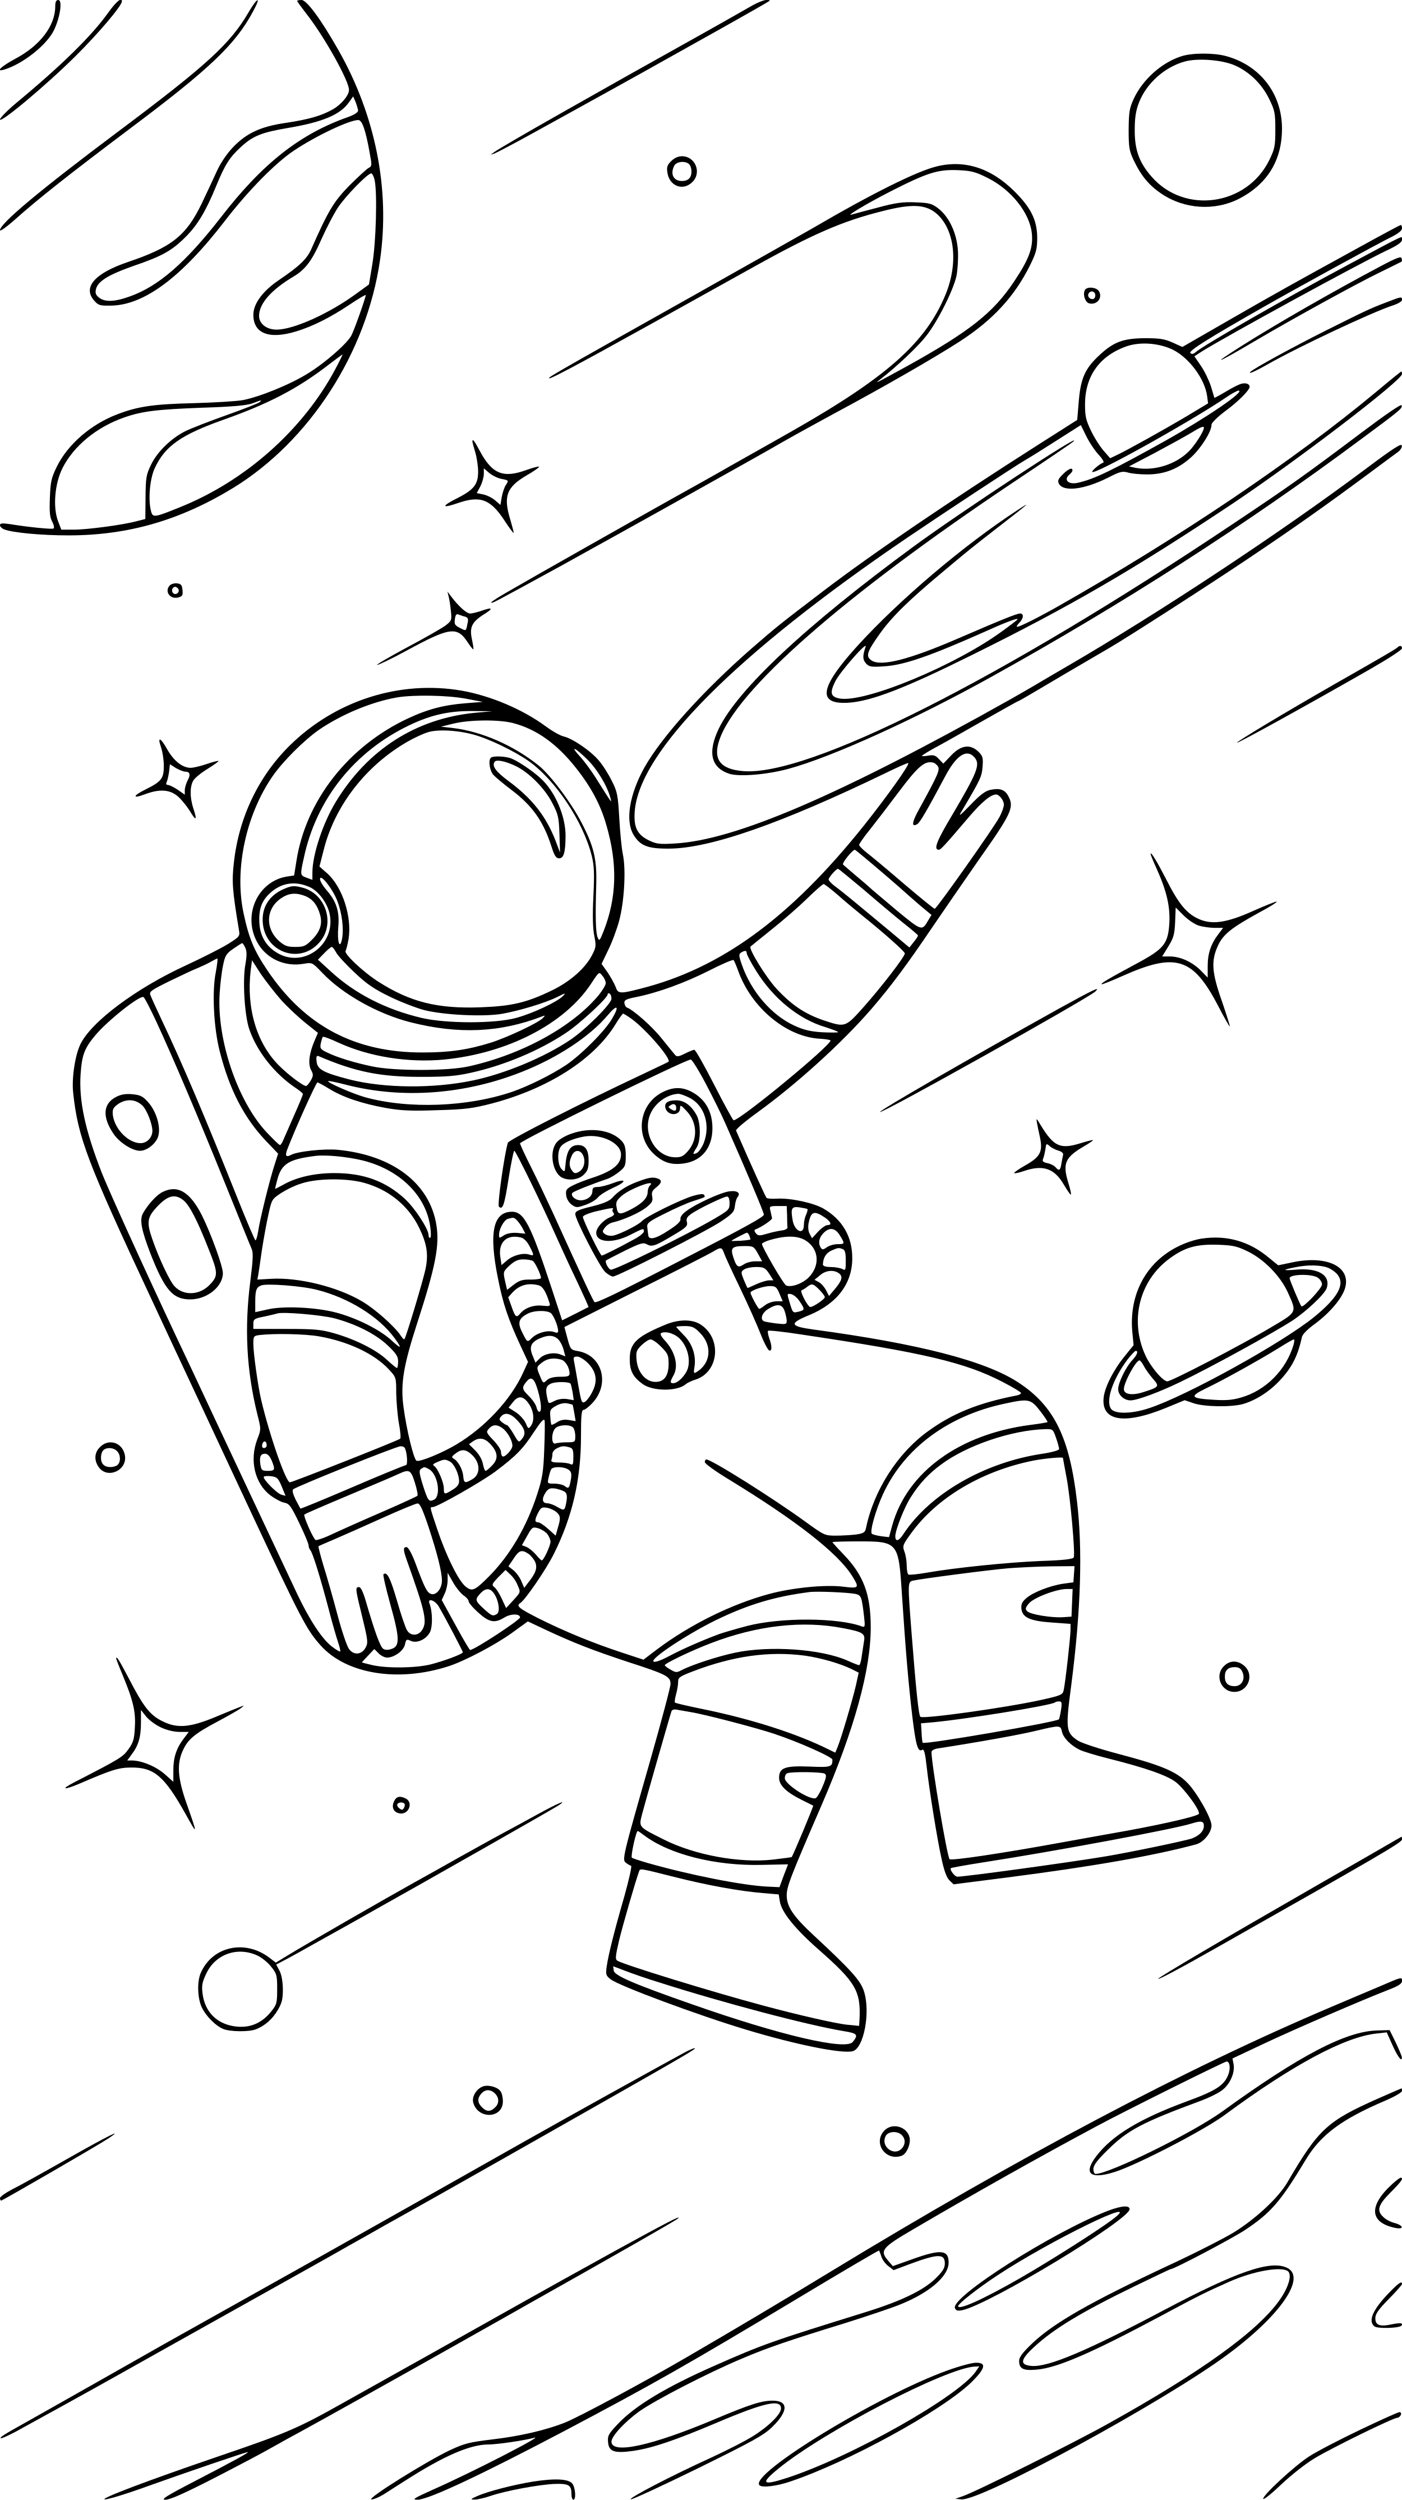 <?xml version="1.0" standalone="no"?>
<!DOCTYPE svg PUBLIC "-//W3C//DTD SVG 20010904//EN"
 "http://www.w3.org/TR/2001/REC-SVG-20010904/DTD/svg10.dtd">
<svg version="1.0" xmlns="http://www.w3.org/2000/svg"
 width="736pt" height="1312pt" viewBox="0 0 736 1312"
 preserveAspectRatio="xMidYMid meet">

<g transform="translate(0,1312) scale(0.1,-0.1)"
fill="#000000" stroke="none">
<path d="M290 13087 c0 -102 -79 -206 -209 -275 -76 -41 -108 -72 -58 -57 98
30 224 130 261 208 32 68 45 157 22 157 -11 0 -16 -9 -16 -33z"/>
<path d="M567 13052 c-86 -120 -240 -272 -480 -471 -48 -40 -87 -80 -87 -88 0
-23 244 181 396 332 123 122 244 265 244 288 0 24 -31 -2 -73 -61z"/>
<path d="M1304 13054 c-96 -165 -222 -279 -687 -627 -402 -301 -617 -480 -617
-515 0 -8 32 15 71 49 126 113 287 240 614 486 419 314 553 442 645 616 43 79
21 72 -26 -9z"/>
<path d="M1560 13115 c0 -3 22 -33 49 -68 93 -118 226 -356 223 -400 -1 -29
-41 -76 -85 -101 -60 -34 -127 -53 -247 -71 -132 -19 -207 -54 -279 -130 -31
-33 -64 -82 -82 -122 -17 -38 -53 -114 -80 -171 -82 -170 -159 -230 -387 -307
-174 -59 -238 -132 -179 -201 23 -27 31 -29 89 -28 174 2 370 148 598 444 123
160 268 307 365 371 116 77 289 159 336 159 20 0 39 -54 60 -174 12 -64 12
-69 -7 -78 -10 -6 -56 -48 -101 -93 -81 -83 -109 -129 -200 -335 -23 -50 -61
-87 -169 -160 -85 -58 -134 -124 -134 -182 0 -99 83 -131 226 -87 88 27 179
73 282 142 45 30 82 52 82 48 0 -13 -60 -183 -75 -211 -22 -43 -138 -144 -227
-199 -94 -59 -255 -124 -343 -141 -33 -6 -149 -13 -257 -16 -209 -5 -291 -16
-401 -58 -138 -52 -260 -157 -318 -274 -29 -59 -34 -79 -37 -163 -3 -74 -1
-103 12 -127 9 -17 12 -33 7 -36 -8 -5 -130 7 -228 23 -43 6 -53 5 -53 -6 0
-7 10 -17 23 -22 45 -17 194 -31 336 -31 314 0 586 79 865 249 401 246 701
710 771 1196 54 370 -24 761 -219 1103 -92 162 -166 262 -193 262 -13 0 -23
-2 -23 -5z m320 -575 c0 -10 -20 -22 -52 -34 -253 -89 -449 -243 -668 -526
-185 -238 -328 -363 -479 -416 -80 -29 -131 -30 -161 -6 -18 14 -21 25 -16 45
10 41 65 75 199 122 149 51 199 79 272 152 62 62 106 135 160 267 46 112 70
150 129 204 64 59 109 77 251 101 178 30 271 69 316 133 l23 32 13 -30 c6 -16
12 -36 13 -44z m87 -367 c14 -69 7 -322 -12 -437 l-18 -109 -66 -48 c-143
-105 -330 -189 -419 -189 -53 0 -92 31 -92 72 0 64 63 136 180 206 63 37 99
85 148 198 27 60 67 137 89 169 42 61 153 175 172 175 5 0 14 -17 18 -37z
m-207 -991 c-169 -317 -471 -586 -815 -724 -135 -55 -143 -56 -152 -21 -16 58
-7 168 19 225 54 117 138 176 364 256 234 83 384 161 543 283 42 32 77 58 79
59 2 0 -15 -35 -38 -78z m-397 -173 c-5 -5 -84 -36 -174 -68 -90 -32 -188 -70
-218 -85 -74 -38 -146 -108 -178 -175 -25 -51 -28 -67 -29 -171 l-1 -114 -47
-12 c-76 -20 -260 -44 -329 -44 l-65 0 -17 44 c-28 73 -18 195 22 277 59 118
180 218 328 269 93 32 168 41 404 50 159 5 238 12 266 23 51 19 51 19 38 6z"/>
<path d="M3935 13083 c-33 -19 -139 -79 -235 -133 -542 -302 -1070 -601 -1105
-628 l-20 -14 20 6 c11 4 99 50 195 103 224 123 603 333 700 388 41 23 182
102 313 175 130 73 237 134 237 136 0 15 -54 -2 -105 -33z"/>
<path d="M6203 12825 c-103 -32 -204 -122 -251 -223 -23 -50 -26 -70 -27 -162
0 -93 3 -111 26 -160 40 -84 81 -133 148 -178 120 -80 277 -90 404 -26 150 77
227 202 227 369 0 184 -116 333 -295 381 -63 17 -177 17 -232 -1z m269 -44
c79 -31 150 -97 190 -179 30 -61 33 -74 33 -162 0 -87 -3 -101 -32 -161 -118
-239 -444 -285 -617 -87 -66 75 -90 142 -89 248 0 63 6 100 22 141 39 101 133
186 240 216 64 18 184 10 253 -16z"/>
<path d="M3523 12274 c-21 -21 -24 -32 -19 -62 11 -70 83 -96 131 -47 50 49
15 135 -55 135 -20 0 -40 -9 -57 -26z m95 -16 c7 -7 12 -24 12 -38 0 -33 -17
-50 -50 -50 -45 0 -63 37 -40 81 12 22 59 26 78 7z"/>
<path d="M4915 12246 c-104 -26 -334 -140 -644 -321 -70 -40 -346 -196 -616
-348 -618 -347 -758 -426 -770 -438 -26 -26 125 54 530 279 143 79 388 216
545 303 308 171 462 238 669 290 163 42 235 37 294 -18 90 -86 107 -256 42
-416 -104 -256 -310 -438 -820 -727 -110 -62 -249 -141 -310 -175 -60 -35
-202 -114 -315 -177 -239 -134 -690 -389 -837 -474 -57 -32 -103 -61 -103 -65
0 -9 -5 -11 365 191 33 18 161 89 285 158 290 161 284 158 425 237 66 37 165
92 220 123 55 31 161 90 235 133 74 42 196 109 270 149 265 142 525 292 657
377 175 113 289 237 370 400 33 67 38 86 38 147 -1 91 -33 156 -119 241 -124
124 -263 168 -411 131z m268 -59 c126 -62 224 -186 234 -294 7 -74 -15 -133
-93 -250 -109 -164 -233 -262 -559 -443 -175 -96 -180 -99 -140 -68 80 62 191
166 235 222 60 74 144 241 161 317 6 30 10 89 8 130 -5 91 -44 178 -102 224
-35 27 -47 30 -120 33 -66 3 -105 -2 -197 -27 -63 -16 -124 -33 -135 -36 -47
-17 68 53 201 121 191 97 246 115 351 111 70 -3 92 -8 156 -40z"/>
<path d="M7155 11833 c-382 -210 -435 -239 -689 -385 l-259 -149 -51 23 c-42
19 -68 23 -146 23 -112 -1 -162 -19 -234 -85 -82 -75 -104 -126 -114 -260 l-7
-84 -195 -124 c-482 -307 -875 -574 -1134 -771 -235 -179 -246 -188 -381 -305
-255 -223 -473 -465 -563 -626 -77 -139 -100 -276 -57 -350 36 -60 75 -75 190
-74 215 2 587 132 1135 397 63 31 116 54 118 52 8 -8 -108 -171 -232 -327
-388 -486 -752 -751 -1173 -857 -109 -28 -119 -27 -131 9 -6 16 -25 50 -42 76
l-32 45 35 73 c20 40 45 108 57 152 27 99 37 268 20 349 -7 33 -15 119 -19
191 -7 120 -10 138 -39 195 -17 35 -48 84 -69 108 -43 51 -139 116 -185 126
-17 4 -58 27 -92 52 -122 90 -290 161 -442 188 -324 56 -662 -51 -902 -287
-164 -161 -268 -378 -294 -614 -12 -100 -8 -149 27 -359 5 -28 1 -33 -57 -69
-35 -22 -134 -72 -220 -112 -264 -121 -499 -297 -556 -415 -28 -58 -46 -178
-38 -253 25 -237 73 -362 414 -1091 43 -93 159 -341 257 -550 98 -209 210
-450 250 -535 279 -596 304 -643 379 -727 135 -150 407 -194 672 -108 83 27
245 112 332 175 l83 60 87 -41 c151 -71 252 -110 436 -171 207 -67 226 -77
226 -117 0 -15 -47 -192 -104 -392 -149 -521 -151 -530 -130 -546 9 -7 21 -14
27 -16 5 -1 -11 -73 -36 -162 -55 -191 -83 -304 -92 -366 -6 -42 -4 -48 20
-67 42 -34 457 -188 709 -264 265 -80 504 -128 562 -114 59 15 95 207 59 316
-18 55 -66 109 -261 290 -110 102 -144 153 -144 212 0 46 18 93 184 476 171
395 258 710 257 932 0 173 -38 273 -143 382 -32 33 -58 62 -58 64 0 2 60 4
133 4 213 0 214 -2 232 -281 20 -302 34 -466 55 -643 18 -148 29 -184 51 -170
10 6 16 -18 24 -91 12 -111 55 -379 77 -477 14 -67 28 -104 43 -118 l21 -20
274 35 c459 59 777 115 1000 175 39 11 80 62 80 99 0 38 -78 175 -127 224 -59
60 -139 93 -364 152 -101 27 -189 56 -210 69 -64 43 -66 60 -35 294 50 388 60
707 30 960 -39 338 -120 503 -308 626 -172 113 -520 203 -1076 278 -125 17
-129 32 -21 76 145 60 225 165 225 297 1 113 -51 203 -150 261 -51 30 -170 56
-241 53 -29 -2 -56 0 -59 4 -5 5 -75 158 -160 353 -3 6 48 49 113 96 207 150
443 364 598 543 101 117 188 234 317 425 58 85 171 249 251 364 162 229 180
267 154 320 -18 40 -44 51 -95 41 -28 -5 -54 -24 -106 -78 -60 -62 -67 -66
-46 -32 97 164 104 178 108 230 4 47 1 57 -21 79 -43 42 -91 36 -143 -18 l-42
-44 -23 24 c-18 20 -29 23 -56 18 -18 -3 -33 -4 -33 -1 0 3 39 27 88 53 48 26
160 90 250 141 90 51 165 93 167 93 3 0 48 26 102 58 84 50 155 92 383 225 97
57 503 318 715 460 248 166 416 285 640 451 72 53 141 105 154 114 13 9 22 25
20 34 -3 12 -48 -17 -184 -119 -453 -339 -1090 -760 -1590 -1050 -38 -22 -108
-63 -155 -91 -47 -27 -103 -60 -125 -72 -898 -504 -1446 -740 -1762 -757 -79
-5 -97 -3 -136 16 -62 30 -81 69 -75 152 24 316 530 825 1431 1437 183 124
542 361 617 406 25 14 101 62 170 106 l124 79 28 -57 c15 -31 44 -75 64 -97
20 -21 32 -41 26 -43 -19 -6 -63 -44 -58 -49 14 -15 511 262 698 388 31 22 63
39 70 39 38 -2 -167 -141 -382 -262 -285 -159 -377 -203 -462 -222 -50 -11
-77 16 -43 44 8 7 15 16 15 21 0 18 -22 8 -51 -21 -24 -24 -28 -33 -20 -49 24
-44 133 -31 260 33 60 31 73 34 102 26 19 -6 64 -10 101 -10 91 0 164 29 232
91 52 48 106 134 106 170 0 10 31 40 69 69 69 50 131 112 131 130 0 15 -20 22
-43 16 -12 -3 -49 -21 -81 -41 -32 -19 -60 -34 -61 -33 0 2 -9 29 -18 60 -10
31 -33 79 -52 107 l-35 51 37 24 c120 76 828 463 976 533 55 26 77 42 77 55 0
22 29 35 -280 -130 -335 -179 -757 -421 -803 -460 -12 -11 -21 -12 -28 -5 -11
11 91 75 386 243 163 93 608 337 671 367 35 18 54 33 54 45 0 10 -3 18 -7 17
-5 -1 -93 -48 -198 -106z m-999 -548 c86 -42 169 -154 181 -244 l5 -38 -108
-65 c-126 -75 -312 -178 -368 -205 l-38 -18 -35 40 c-19 22 -49 69 -66 105
-27 56 -31 76 -31 140 1 146 76 252 217 302 71 25 170 18 243 -17z m164 -410
c0 -19 -47 -92 -79 -124 -69 -69 -181 -104 -277 -87 l-37 8 130 68 c71 38 157
85 189 104 57 35 74 42 74 31z m-3875 -1422 l90 -17 -90 -7 c-115 -9 -199 -31
-304 -80 -312 -146 -536 -431 -585 -749 l-12 -75 -40 -6 c-150 -26 -230 -199
-156 -340 46 -89 145 -136 249 -117 42 7 43 6 94 -47 107 -113 292 -217 466
-261 251 -63 467 -54 688 31 18 7 18 6 5 -8 -24 -26 -189 -103 -275 -130 -119
-37 -216 -51 -355 -51 -355 -1 -619 138 -817 432 -70 104 -97 169 -125 302
-48 228 13 513 153 716 53 77 164 188 244 244 119 81 277 147 412 170 87 14
263 11 358 -7z m50 -74 c-310 -30 -566 -193 -733 -469 -68 -113 -122 -277
-122 -370 l0 -38 -30 11 c-35 13 -35 14 -15 104 65 308 266 560 557 698 112
53 205 74 328 73 l105 -1 -90 -8z m198 -54 c123 -32 230 -108 331 -236 79
-100 129 -193 159 -299 60 -205 55 -382 -15 -559 -20 -50 -22 -52 -31 -30 -10
26 -12 107 -7 274 4 135 -12 202 -77 327 -54 105 -164 251 -225 300 -132 106
-300 179 -450 197 l-63 7 65 16 c85 21 240 22 313 3z m-209 -60 c82 -22 215
-86 292 -140 141 -101 284 -315 330 -495 13 -53 15 -91 9 -216 -5 -102 -3
-169 5 -207 10 -50 9 -60 -11 -98 -35 -70 -115 -140 -209 -186 -136 -66 -213
-84 -380 -90 -224 -8 -367 28 -533 134 -80 51 -182 147 -173 162 4 6 11 35 16
63 18 117 -32 271 -111 343 l-42 37 21 82 c58 237 224 450 446 576 32 18 77
39 100 46 49 17 154 12 240 -11z m599 -131 c53 -52 106 -141 122 -204 7 -27
11 -33 -79 110 -23 36 -58 84 -80 108 -56 61 -30 52 37 -14z m2035 8 c28 -36
12 -77 -119 -299 -83 -139 -100 -183 -70 -183 9 0 29 21 155 169 70 82 117
121 145 121 17 0 41 -31 41 -53 0 -12 -10 -41 -23 -65 -30 -57 -330 -481 -340
-482 -4 0 -79 61 -166 135 -86 74 -174 147 -194 162 -20 16 -36 33 -37 38 0 6
25 42 56 80 31 39 100 129 154 201 97 129 133 161 176 152 9 -1 22 -11 28 -21
11 -18 0 -44 -99 -224 -38 -68 -42 -98 -9 -78 14 9 51 72 150 258 58 107 112
139 152 89z m-489 -599 c75 -64 138 -120 141 -123 3 -3 31 -27 62 -54 l58 -48
-18 -30 c-32 -55 -33 -55 -164 53 -67 57 -125 105 -128 108 -3 3 -36 33 -75
65 -38 33 -74 63 -79 68 -8 7 49 78 62 78 2 0 66 -53 141 -117z m-92 -95 c72
-62 165 -140 206 -173 42 -33 76 -62 76 -65 1 -3 -9 -18 -22 -34 l-23 -29 -92
77 c-51 42 -132 110 -182 151 -49 41 -103 84 -120 96 -16 13 -30 27 -30 33 0
11 40 56 49 56 4 0 65 -51 138 -112z m-2766 -57 c25 -66 34 -144 25 -197 -12
-63 -27 -18 -20 62 7 81 -10 134 -65 196 -17 20 -31 44 -31 54 1 32 67 -52 91
-115z m-143 72 c44 -21 89 -81 102 -137 36 -162 -137 -292 -277 -206 -55 33
-86 85 -91 150 -5 73 9 118 52 159 60 58 135 70 214 34z m2771 -41 c36 -32 91
-78 121 -102 121 -97 230 -194 230 -204 0 -17 -121 -174 -215 -280 -98 -110
-97 -109 -212 -71 -97 33 -167 80 -245 164 -57 61 -150 213 -138 223 3 3 52
42 110 89 58 46 141 118 185 161 44 43 84 78 89 78 4 0 38 -26 75 -58z m-3111
-277 c8 -18 8 -40 1 -82 -17 -86 -5 -275 20 -346 41 -118 134 -234 243 -307
21 -14 38 -28 38 -32 0 -5 -19 -52 -43 -105 -24 -54 -49 -113 -57 -130 -7 -18
-16 -33 -20 -33 -5 0 -37 32 -73 70 -151 164 -259 484 -244 725 3 49 11 116
18 148 10 51 17 62 53 87 23 16 44 29 47 30 3 0 11 -11 17 -25z m476 -23 c8
-16 52 -64 97 -106 64 -61 103 -87 183 -126 55 -27 137 -59 181 -71 100 -26
311 -37 411 -20 91 16 226 57 289 88 44 22 48 23 30 5 -31 -31 -156 -90 -243
-114 -111 -31 -367 -31 -497 -1 -188 44 -351 127 -478 244 l-68 62 32 33 c18
19 36 34 41 34 4 0 14 -13 22 -28z m2156 -5 c0 -7 22 -49 49 -92 90 -145 223
-254 364 -296 37 -12 67 -23 67 -26 0 -3 -37 -3 -82 -1 -64 4 -98 12 -148 35
-120 55 -227 179 -276 321 -16 46 -16 54 -4 62 21 13 30 12 30 -3z m-2787 -99
c-21 -103 -11 -294 21 -418 51 -200 128 -348 242 -468 l64 -67 -20 -63 c-25
-77 -76 -284 -85 -346 -4 -25 -10 -46 -14 -46 -3 0 -45 98 -93 218 -173 433
-288 704 -403 947 -26 55 -51 110 -55 121 -8 20 2 26 103 76 62 30 128 61 147
68 19 8 49 22 65 31 17 10 33 18 36 18 3 1 -1 -32 -8 -71z m2742 7 c70 -196
256 -349 432 -357 29 -2 53 -6 53 -9 0 -28 -475 -419 -509 -419 -3 0 -49 83
-101 185 -52 102 -99 185 -105 185 -6 0 -28 -9 -50 -20 -31 -16 -42 -17 -50
-8 -6 7 -38 46 -71 87 -49 62 -148 150 -183 163 -5 1 -11 12 -13 22 -2 17 7
22 62 33 114 23 254 74 381 138 68 35 127 60 130 56 3 -3 14 -28 24 -56z
m-2396 -157 c34 -37 91 -90 126 -118 l64 -51 -18 -42 c-28 -66 -35 -121 -18
-153 13 -24 12 -31 -2 -56 -9 -15 -20 -28 -24 -28 -16 0 -97 61 -145 110 -116
118 -169 300 -146 497 l7 53 47 -73 c27 -39 76 -102 109 -139z m1701 92 c0
-10 -17 -38 -37 -63 -137 -165 -399 -310 -678 -373 -111 -26 -395 -26 -512 -1
-95 20 -183 47 -236 73 -35 17 -38 21 -33 48 4 16 8 32 11 34 3 3 40 -11 83
-31 162 -74 367 -106 555 -88 332 33 631 187 770 398 42 64 42 64 59 42 10
-11 18 -29 18 -39z m30 -82 c0 -26 -135 -161 -215 -215 -136 -92 -345 -179
-513 -214 -206 -43 -464 -41 -646 5 -139 36 -170 53 -174 95 -3 25 0 32 10 28
194 -83 322 -109 538 -109 134 0 184 4 264 22 172 38 356 115 496 208 73 48
220 184 220 203 0 6 5 7 10 4 6 -3 10 -15 10 -27z m-2388 -123 c88 -190 223
-508 363 -855 68 -168 128 -317 135 -332 10 -22 9 -52 -5 -165 -33 -253 -21
-476 36 -706 20 -79 20 -79 -1 -133 -41 -110 -12 -230 69 -292 24 -18 57 -36
74 -39 26 -5 35 -18 78 -107 27 -56 49 -108 49 -117 0 -8 4 -19 9 -25 12 -12
52 -141 96 -308 19 -74 42 -153 50 -176 8 -24 13 -45 11 -48 -3 -2 -23 10 -45
27 -52 41 -116 139 -179 271 -121 257 -420 892 -551 1173 -21 45 -60 127 -86
182 -180 383 -354 767 -391 860 -87 224 -120 375 -111 516 7 102 20 137 78
206 64 76 230 208 252 200 5 -1 36 -61 69 -132z m2391 18 c-36 -63 -162 -189
-240 -242 -78 -52 -197 -111 -283 -141 -235 -80 -544 -92 -773 -29 -67 19
-202 78 -194 85 2 2 47 -7 100 -21 294 -74 621 -49 921 71 186 74 353 185 445
294 52 62 65 52 24 -17z m103 -1 c77 -56 211 -212 193 -225 -2 -2 -60 -29
-129 -62 -324 -152 -710 -348 -714 -363 -18 -59 -56 -326 -47 -335 20 -20 29
7 51 148 13 80 26 145 30 145 7 0 137 -264 221 -452 28 -62 71 -156 96 -208
25 -52 51 -110 59 -127 l14 -33 -69 -35 -70 -35 -55 168 c-110 334 -145 402
-208 402 -100 0 -123 -110 -73 -354 26 -130 53 -210 117 -348 l40 -86 -26 -57
c-64 -141 -200 -287 -351 -377 -74 -44 -190 -92 -208 -85 -15 6 -53 163 -69
284 -16 121 0 215 72 438 97 299 118 408 101 515 -35 219 -229 367 -517 395
-70 7 -213 -8 -247 -27 -27 -14 -32 -3 -17 34 44 113 143 332 156 347 1 1 29
-13 61 -33 73 -45 171 -78 297 -101 78 -14 132 -17 269 -12 151 4 187 9 292
36 293 78 532 230 645 413 19 32 38 57 41 58 3 0 24 -13 45 -28z m387 -336
c36 -68 85 -166 107 -217 116 -263 200 -462 200 -474 0 -12 -88 -61 -430 -237
-346 -179 -452 -230 -459 -222 -8 8 -55 109 -221 474 -29 63 -79 168 -111 232
-33 65 -59 122 -59 127 0 14 864 438 896 440 6 1 41 -55 77 -123z m-1798 -407
c191 -48 328 -180 353 -343 5 -31 5 -59 1 -62 -5 -3 -9 3 -9 13 0 32 -73 144
-126 192 -101 92 -215 134 -369 134 -101 0 -196 -21 -264 -59 -24 -13 -45 -24
-46 -24 -2 0 4 24 12 53 22 79 61 103 198 120 54 7 169 -4 250 -24z m6 -117
c130 -36 232 -119 289 -235 41 -85 50 -138 34 -217 -12 -58 -102 -358 -111
-369 -2 -3 -11 6 -20 20 -32 48 -135 139 -201 178 -129 77 -335 128 -481 119
l-70 -4 5 26 c2 14 11 72 19 130 9 58 24 141 34 185 17 78 18 81 65 112 27 18
76 42 110 52 83 27 237 28 327 3z m2221 -172 c0 -27 1 -56 2 -62 1 -7 -12 -14
-29 -16 -16 -2 -51 -9 -77 -17 -41 -12 -48 -12 -60 2 -8 10 -9 18 -3 20 29 10
90 51 88 59 -1 5 -5 22 -8 37 -7 26 -6 27 39 27 l46 0 2 -50z m107 34 c2 -2
-1 -15 -7 -29 -7 -14 -12 -39 -12 -55 0 -55 -49 -33 -59 26 -11 63 -5 73 37
67 20 -3 39 -7 41 -9z m94 -46 c30 -22 35 -38 11 -38 -9 0 -31 -15 -49 -34
l-32 -35 -13 24 c-7 14 -9 35 -5 56 13 62 29 67 88 27z m-1618 -14 c8 -9 22
-28 29 -42 l14 -27 -44 4 c-29 2 -53 -3 -69 -13 -24 -16 -25 -16 -25 4 0 31
27 78 47 83 30 8 31 8 48 -9z m1694 -78 c27 -44 27 -46 -12 -46 -18 0 -43 -7
-56 -16 -19 -14 -25 -14 -32 -3 -15 24 -10 52 13 76 31 33 62 30 87 -11z
m-475 -2 c3 -9 6 -17 6 -19 0 -2 -23 -5 -50 -7 -28 -1 -50 -2 -50 -1 0 4 74
42 81 43 4 0 10 -7 13 -16z m-1196 -10 c13 -4 31 -23 42 -45 25 -48 25 -52 -1
-44 -32 11 -85 -3 -117 -30 l-29 -25 -7 46 c-10 77 37 118 112 98z m1490 -14
c72 -44 79 -132 17 -195 -34 -33 -90 -53 -118 -42 -13 5 -127 201 -127 218 0
4 15 12 33 18 87 27 152 27 195 1z m-249 -70 l22 -40 -36 0 c-20 0 -47 -7 -60
-16 -30 -20 -38 -15 -55 36 -17 51 -8 60 61 60 43 0 47 -2 68 -40z m-178 3 c5
-16 43 -98 84 -183 41 -85 89 -193 107 -239 18 -47 39 -86 46 -89 15 -5 16 22
0 65 -6 18 -9 35 -6 38 3 4 84 -5 180 -20 638 -95 855 -146 1051 -248 53 -27
97 -54 97 -58 0 -5 -10 -11 -22 -13 -201 -39 -338 -94 -469 -190 -159 -116
-282 -309 -323 -507 -5 -22 -12 -27 -52 -33 -26 -3 -74 -6 -106 -6 -58 0 -62
2 -161 74 -171 124 -492 326 -519 326 -4 0 -8 -6 -8 -14 0 -8 57 -49 128 -92
352 -215 567 -383 644 -503 41 -66 39 -69 -44 -59 -94 12 -268 -5 -390 -38
-197 -53 -416 -161 -589 -291 l-71 -54 -112 37 c-150 49 -301 111 -435 178
-107 54 -123 67 -100 82 25 15 135 175 176 257 98 196 143 391 143 619 0 107
3 138 13 138 7 0 27 15 44 33 98 101 56 255 -75 276 -35 6 -38 9 -53 66 l-16
60 373 188 c206 103 388 196 406 207 43 26 47 25 59 -7z m623 21 c12 -5 16
-20 16 -60 0 -51 -1 -54 -19 -44 -11 5 -38 10 -60 10 -26 0 -41 5 -41 13 1 35
16 60 44 73 36 16 39 16 60 8z m-1627 -62 c12 -7 43 -73 43 -90 0 -4 -24 -8
-53 -8 -43 1 -60 -4 -89 -26 l-36 -28 -11 48 c-10 46 -10 48 24 80 27 24 44
32 72 32 21 0 43 -4 50 -8z m1241 -67 l22 -35 -22 0 c-13 0 -43 -9 -67 -20
-24 -11 -44 -20 -46 -20 -2 0 -10 19 -20 42 -16 40 -16 43 1 55 10 7 38 13 63
13 41 0 48 -4 69 -35z m366 2 c23 -17 16 -39 -24 -86 l-28 -33 -16 31 c-9 17
-26 36 -38 42 l-22 12 28 23 c30 27 73 31 100 11z m-2739 -87 c166 -42 325
-141 407 -254 41 -56 35 -59 -19 -9 -59 54 -182 116 -289 144 -106 28 -279 36
-361 16 l-63 -14 0 56 c0 59 6 74 30 84 28 12 214 -2 295 -23z m1163 24 c21
-6 38 -33 56 -91 6 -19 3 -20 -37 -16 -45 5 -91 -11 -116 -41 -20 -24 -26 -20
-45 35 l-18 50 23 26 c37 39 82 51 137 37z m1473 -23 c16 -16 29 -34 29 -39 0
-11 -61 -52 -76 -52 -13 0 -57 84 -46 88 5 1 18 9 28 17 26 20 32 19 65 -14z
m-209 -21 l17 -40 -33 0 c-18 0 -45 -9 -59 -20 -14 -11 -28 -20 -31 -20 -6 0
-46 74 -46 85 0 12 66 34 100 35 31 0 37 -4 52 -40z m105 -39 c29 -43 29 -47
-3 -55 -32 -8 -32 -9 -49 49 -14 46 -14 46 7 43 12 -2 33 -18 45 -37z m-78
-52 c6 -18 11 -41 11 -52 0 -18 -5 -19 -56 -13 -31 4 -61 9 -65 12 -20 12 -7
45 24 64 48 29 73 26 86 -11z m-1227 -11 c15 -13 38 -69 38 -94 0 -10 -6 -11
-22 -5 -31 11 -85 -3 -114 -30 -27 -26 -25 -27 -53 29 -25 49 -18 72 27 96 33
19 103 20 124 4z m-1137 -27 c115 -31 216 -82 280 -142 45 -43 55 -58 55 -85
0 -19 -3 -34 -6 -34 -4 0 -28 20 -54 44 -55 51 -163 106 -275 138 -70 20 -103
23 -252 23 l-173 0 0 27 c0 24 5 28 58 38 31 7 62 14 67 16 27 10 228 -7 300
-25z m-80 -95 c154 -27 291 -92 366 -173 39 -42 39 -43 39 -125 1 -46 7 -117
14 -158 8 -41 11 -78 7 -81 -8 -9 -566 -229 -579 -229 -21 0 -106 243 -151
433 -16 68 -41 243 -41 294 0 40 2 42 33 46 77 9 238 6 312 -7z m1253 -13 c11
-10 25 -35 30 -55 l10 -37 -26 10 c-36 14 -88 3 -111 -23 l-20 -20 -15 37
c-19 45 -9 70 37 90 43 19 71 18 95 -2z m157 -126 c45 -45 54 -93 26 -149 -11
-24 -29 -48 -39 -55 -18 -10 -20 -5 -36 85 -9 54 -19 109 -22 125 -5 23 -3 27
16 27 12 0 37 -15 55 -33z m-139 17 c22 -6 44 -42 44 -73 0 -14 -9 -17 -50
-17 -33 0 -56 -6 -69 -18 -19 -18 -20 -17 -35 19 -21 49 -21 50 10 74 27 21
60 26 100 15z m-122 -163 c18 -63 21 -111 7 -111 -5 0 -12 11 -15 25 -3 13
-22 41 -42 60 -35 35 -36 43 -7 77 23 26 39 12 57 -51z m171 37 c2 -2 7 -23
11 -45 l6 -42 -35 6 c-22 3 -47 0 -66 -10 -30 -15 -31 -15 -36 6 -13 55 -10
71 15 84 22 12 94 12 105 1z m-218 -107 c26 -38 30 -88 10 -115 -13 -17 -14
-16 -27 14 -7 17 -30 43 -51 57 l-39 25 23 29 c28 36 55 33 84 -10z m2683 -36
c24 -31 41 -57 39 -59 -2 -2 -44 -9 -92 -15 -372 -49 -645 -248 -723 -527
l-17 -62 -41 5 c-22 3 -45 9 -49 13 -12 11 20 125 59 209 111 240 341 411 639
474 125 27 136 25 185 -38z m-2454 32 c1 -1 5 -21 9 -44 l7 -42 -36 6 c-25 4
-44 0 -62 -12 -14 -9 -27 -15 -29 -13 -2 2 -5 20 -6 42 -3 35 -1 40 31 58 22
12 44 16 60 12 14 -3 26 -6 26 -7z m-291 -81 c41 -44 48 -70 26 -97 -17 -22
-18 -22 -45 25 -15 25 -30 46 -34 46 -4 0 -16 7 -26 15 -16 12 -17 17 -6 30
20 24 50 18 85 -19z m142 -156 c-4 -114 -10 -149 -36 -230 -56 -174 -145 -325
-256 -436 -74 -74 -87 -79 -122 -50 -37 31 -101 161 -147 298 -41 122 -40 118
-24 118 23 0 257 133 329 187 108 81 145 119 202 207 38 57 53 73 56 60 2 -10
1 -80 -2 -154z m-219 114 c25 -18 52 -64 52 -92 0 -21 -43 -66 -53 -55 -4 3
-7 14 -7 24 0 10 -18 37 -40 60 -38 40 -39 43 -23 61 20 22 42 23 71 2z m370
4 c7 -7 12 -27 12 -45 0 -32 -1 -33 -44 -33 -24 0 -51 -3 -60 -6 -24 -9 -22
64 2 82 21 17 74 18 90 2z m2536 -55 c9 -26 16 -52 16 -58 0 -7 -35 -17 -87
-25 -304 -45 -591 -210 -730 -421 -25 -39 -43 -43 -43 -11 1 33 48 153 82 205
45 71 93 122 158 170 135 101 371 181 547 186 40 1 41 0 57 -46z m-2972 -30
c42 -44 46 -79 12 -114 -15 -16 -31 -29 -35 -29 -4 0 -10 17 -14 37 -4 22 -20
50 -40 70 l-33 33 21 15 c32 22 60 18 89 -12z m-1172 -9 c0 -8 -6 -14 -14 -14
-9 0 -12 7 -9 20 6 22 23 18 23 -6z m724 -12 c13 -21 18 -92 7 -92 -6 0 -133
-52 -282 -116 -149 -64 -271 -114 -272 -112 -1 2 -12 23 -25 47 -14 29 -19 48
-13 54 14 14 541 226 563 226 9 1 19 -3 22 -7z m864 2 c19 -5 22 -13 22 -51 0
-39 -2 -44 -17 -37 -10 5 -37 8 -61 8 -32 0 -41 4 -37 14 3 8 5 22 5 31 0 10
10 23 23 29 26 13 35 14 65 6z m-507 -43 c41 -42 41 -99 0 -124 -40 -24 -46
-22 -49 15 -3 35 -26 78 -50 92 -13 7 -11 12 9 27 34 26 56 23 90 -10z m-1055
-26 c20 -49 18 -55 -20 -55 -30 0 -34 3 -39 33 -6 42 1 57 25 57 12 0 24 -12
34 -35z m4154 13 c0 -2 9 -48 19 -103 20 -103 46 -397 38 -419 -4 -9 -51 -15
-174 -19 -170 -7 -449 -35 -602 -62 -46 -8 -88 -12 -92 -9 -5 3 -9 24 -9 46 0
23 -5 56 -12 74 -11 30 -9 36 34 95 134 187 372 329 643 383 62 12 155 20 155
14z m-3218 -19 c22 -12 48 -66 48 -103 0 -17 -10 -31 -34 -45 -43 -27 -46 -26
-46 7 0 32 -32 106 -51 118 -10 6 -5 11 16 20 37 16 42 16 67 3z m-110 -40
c46 -25 65 -139 27 -160 -28 -14 -32 -8 -60 79 -19 62 -20 75 -8 83 18 11 16
11 41 -2z m733 -3 c14 -10 17 -21 12 -51 -8 -46 -12 -51 -32 -35 -8 7 -33 13
-54 13 -38 0 -38 0 -31 32 4 18 10 38 14 44 10 15 68 14 91 -3z m-807 -68 c11
-35 17 -66 13 -69 -3 -3 -76 -37 -161 -74 -168 -73 -225 -99 -310 -138 -30
-13 -59 -22 -63 -20 -14 9 -66 128 -59 134 4 4 111 50 237 103 127 53 244 103
260 111 54 25 62 20 83 -47z m-699 -20 l20 -49 -22 6 c-24 7 -99 83 -92 94 2
4 19 5 38 3 31 -4 37 -9 56 -54z m1487 -29 c10 -8 12 -22 8 -48 -9 -51 -11
-52 -47 -31 -18 11 -42 20 -54 20 -28 0 -30 25 -7 59 14 19 23 22 51 18 19 -4
41 -11 49 -18z m-717 -181 c46 -139 71 -238 71 -284 0 -42 -30 -79 -57 -70
-21 7 -33 29 -83 164 -19 50 -37 82 -46 82 -18 0 -18 -14 2 -70 98 -274 109
-325 78 -368 -20 -29 -59 -29 -77 1 -8 12 -32 82 -53 156 -35 120 -53 155 -71
138 -3 -4 13 -74 36 -157 49 -175 51 -220 8 -234 -19 -7 -34 -7 -45 0 -16 10
-46 93 -92 252 -14 47 -26 72 -35 72 -21 0 -20 -7 17 -158 30 -123 31 -135 17
-160 -20 -37 -61 -41 -86 -8 -11 13 -39 96 -62 183 -23 87 -56 202 -73 256
-16 54 -28 100 -26 101 1 2 41 19 88 39 47 20 159 70 250 111 91 41 173 75
182 75 12 1 26 -29 57 -121z m673 75 c21 -19 22 -32 6 -84 l-11 -39 -39 35
c-21 19 -45 35 -53 35 -19 0 -19 13 1 52 14 26 19 29 47 24 17 -3 39 -14 49
-23z m-49 -114 c9 -12 17 -30 17 -41 0 -20 -36 -98 -46 -98 -3 0 -17 14 -31
31 -15 17 -37 35 -50 40 l-23 9 27 48 c26 47 29 49 58 41 16 -5 38 -18 48 -30z
m-99 -104 c13 -9 29 -29 36 -44 12 -31 3 -58 -39 -110 l-19 -25 -15 35 c-8 20
-27 45 -41 57 l-27 21 27 40 c29 45 43 49 78 26z m2864 -107 l-3 -43 -52 -7
c-69 -10 -157 -44 -194 -75 -23 -20 -29 -32 -27 -56 5 -47 45 -65 161 -73 l97
-7 0 -31 c0 -35 -27 -277 -36 -317 -5 -24 -13 -28 -122 -52 -183 -40 -612
-100 -630 -88 -9 6 -23 137 -47 446 -20 258 -20 262 8 269 38 9 396 56 502 65
55 4 155 9 223 10 l123 1 -3 -42z m-2922 -55 c18 -42 19 -37 -22 -83 l-37 -40
-22 47 c-12 27 -29 54 -39 62 -16 13 -14 17 20 53 l38 38 24 -23 c14 -12 31
-36 38 -54z m-282 -57 c14 -9 26 -23 26 -30 0 -8 23 -35 51 -60 58 -52 86 -57
138 -25 33 20 81 20 81 0 0 -14 -240 -171 -262 -171 -3 0 -38 59 -77 131 l-72
131 15 33 c9 18 16 50 16 72 l0 38 29 -51 c16 -28 41 -58 55 -68z m161 8 c24
-37 31 -94 14 -105 -21 -13 -26 -12 -69 27 -46 42 -48 49 -18 81 28 30 52 29
73 -3z m3033 -46 l-3 -73 -44 -3 c-59 -4 -171 14 -188 31 -12 12 -11 18 9 42
26 30 142 74 196 75 l33 0 -3 -72z m-1136 46 c29 -7 32 -15 44 -118 6 -52 5
-58 -10 -53 -123 47 -427 49 -604 3 -57 -15 -122 -34 -145 -42 -92 -34 -196
-80 -262 -115 -45 -24 -76 -35 -84 -30 -21 13 174 142 324 216 173 84 310 125
495 149 41 5 203 -2 242 -10z m-2188 -67 c33 -56 126 -234 126 -239 0 -9 -99
-46 -170 -64 -78 -19 -225 -21 -303 -4 -31 7 -57 14 -57 15 0 1 15 17 33 36
l32 34 22 -22 c12 -13 33 -23 45 -23 38 0 88 37 94 69 6 27 8 29 30 19 32 -15
81 7 101 45 15 30 14 108 -2 150 -13 32 29 19 49 -16z m2124 -113 c101 -19
115 -28 108 -67 -3 -18 -8 -53 -12 -79 -3 -27 -10 -48 -14 -48 -4 0 -32 11
-63 25 -137 60 -405 79 -587 41 -87 -18 -226 -63 -280 -91 -28 -15 -33 -14
-60 2 -17 9 -30 20 -30 23 0 10 143 78 243 116 242 93 482 120 695 78z m-201
-144 c83 -12 184 -41 245 -71 l36 -18 -15 -68 c-18 -78 -78 -280 -96 -323
l-12 -29 -37 18 c-167 83 -405 159 -660 211 -78 16 -143 31 -145 34 -2 2 0 21
6 43 6 21 11 50 11 65 0 24 8 29 78 56 212 81 400 107 589 82z m1343 -285 c-4
-25 -9 -47 -11 -49 -16 -15 -705 -134 -715 -123 -2 2 -5 26 -6 53 l-3 49 35 3
c161 12 652 91 669 107 2 3 12 5 21 5 14 0 16 -7 10 -45z m-1945 -11 c68 -10
350 -84 439 -114 132 -44 306 -122 306 -136 0 -38 -8 -41 -120 -36 -129 5
-160 -6 -160 -59 0 -39 37 -75 117 -115 32 -16 60 -30 62 -31 3 -2 -105 -260
-113 -270 -1 -1 -44 -7 -96 -13 -176 -20 -412 23 -575 105 -137 69 -132 63
-113 138 15 58 143 506 153 535 3 9 15 12 32 8 16 -3 46 -8 68 -12z m1950
-103 c7 -32 45 -71 91 -94 17 -9 86 -30 154 -47 195 -49 306 -88 352 -123 47
-36 134 -156 121 -168 -15 -15 -236 -64 -463 -103 -47 -8 -159 -29 -250 -45
-323 -59 -586 -98 -595 -89 -13 12 -95 501 -95 562 0 9 15 17 38 20 207 32
425 71 507 91 131 31 132 31 140 -4z m-1246 -220 c11 -7 10 -19 -10 -66 -13
-32 -30 -60 -37 -63 -31 -11 -162 73 -162 105 0 12 6 24 13 26 21 9 181 7 196
-2z m1991 -274 c0 -27 -23 -51 -62 -66 -33 -12 -330 -74 -458 -95 -199 -33
-735 -106 -774 -106 -14 0 -42 37 -34 45 2 2 78 16 168 30 375 58 1004 175
1095 204 51 16 65 13 65 -12z m-2937 -51 c134 -100 375 -160 616 -154 l138 3
-23 -60 -22 -60 -64 3 c-128 6 -407 61 -628 124 -41 12 -79 24 -83 28 -7 6 22
140 31 140 2 0 18 -11 35 -24z m152 -216 c177 -45 348 -76 471 -86 l82 -7 6
-37 c9 -56 79 -143 203 -252 198 -174 223 -219 215 -372 l-2 -29 -62 6 c-61 6
-261 52 -443 101 -276 74 -729 214 -764 235 -12 8 -10 24 8 102 18 77 87 315
106 367 6 16 1 17 180 -28z m-77 -554 c338 -108 781 -225 974 -257 69 -11 75
-19 45 -56 -35 -46 -380 34 -846 198 -306 107 -405 150 -409 176 l-3 23 66
-25 c36 -14 114 -41 173 -59z"/>
<path d="M2577 9143 c-15 -14 -6 -70 14 -91 11 -12 53 -47 94 -78 109 -82 167
-164 209 -294 16 -51 25 -65 41 -65 24 0 33 29 34 113 2 106 -55 239 -132 308
-39 36 -112 86 -150 102 -30 13 -99 16 -110 5z m131 -44 c70 -34 154 -119 192
-195 31 -59 34 -76 37 -163 l3 -96 -23 61 c-50 129 -122 222 -248 315 -66 49
-87 78 -73 100 8 14 56 5 112 -22z"/>
<path d="M1490 8454 c-74 -32 -114 -92 -111 -168 6 -168 205 -235 306 -102 73
95 23 243 -93 276 -48 13 -60 12 -102 -6z m115 -38 c37 -16 61 -46 75 -96 14
-48 1 -89 -42 -132 -34 -34 -43 -38 -88 -38 -41 0 -55 5 -84 30 -78 69 -70
178 17 230 38 24 75 25 122 6z"/>
<path d="M610 7363 c-69 -35 -74 -104 -16 -191 31 -48 100 -92 141 -92 36 0
82 36 95 74 16 49 -9 134 -54 183 -27 30 -41 36 -82 40 -34 3 -59 -1 -84 -14z
m137 -45 c23 -21 53 -97 53 -133 0 -35 -28 -65 -62 -65 -62 0 -133 70 -145
143 -4 28 -1 39 16 54 44 37 99 38 138 1z"/>
<path d="M854 6864 c-32 -15 -79 -68 -104 -113 -18 -34 -7 -89 40 -211 75
-191 117 -240 209 -240 88 0 171 67 171 138 0 36 -63 209 -110 303 -62 123
-127 162 -206 123z m108 -43 c32 -25 74 -106 132 -254 51 -127 52 -143 8 -189
-52 -56 -137 -61 -185 -10 -26 27 -83 148 -118 250 -31 89 -26 114 29 172 54
56 91 65 134 31z"/>
<path d="M3485 7391 c-130 -60 -156 -232 -51 -329 49 -45 92 -58 159 -48 92
14 147 83 147 184 0 89 -38 155 -112 193 -47 24 -92 24 -143 0z m135 -33 c79
-40 111 -144 74 -238 -9 -22 -25 -45 -35 -51 -24 -12 -24 -6 -2 28 22 34 22
126 1 168 -28 52 -65 80 -108 80 -46 0 -65 -15 -56 -43 13 -40 76 -39 76 1 1
20 4 18 35 -15 57 -61 59 -151 5 -211 -23 -26 -35 -32 -68 -31 -101 3 -171
126 -128 227 24 57 87 103 146 106 9 1 36 -9 60 -21z m-70 -54 c0 -16 -9 -18
-30 -4 -13 9 -13 11 0 19 17 12 30 5 30 -15z"/>
<path d="M3000 7170 c-30 -10 -65 -30 -77 -45 -41 -47 -24 -157 26 -185 36
-19 90 -12 116 15 20 19 25 34 25 74 0 55 -17 81 -55 81 -42 0 -61 -31 -67
-109 -3 -33 -4 -34 -20 -17 -21 21 -24 93 -4 118 16 22 67 43 124 53 91 15
192 -35 192 -94 0 -54 -45 -89 -160 -126 -30 -10 -72 -26 -93 -37 -33 -17 -38
-23 -35 -50 2 -19 13 -38 28 -50 24 -17 28 -18 73 -2 26 9 55 26 65 38 9 13
45 35 79 51 75 33 74 53 0 25 -29 -11 -64 -20 -79 -20 -22 0 -28 -5 -28 -21 0
-27 -27 -48 -61 -49 -30 0 -57 26 -43 40 8 8 103 46 181 72 18 6 47 24 65 39
30 24 33 32 33 82 0 41 -5 61 -20 77 -52 59 -163 76 -265 40z m61 -114 c15
-32 4 -73 -23 -87 -18 -10 -24 -8 -35 7 -16 22 -17 45 -1 79 14 32 45 32 59 1z"/>
<path d="M3353 6920 c-60 -21 -108 -52 -138 -86 -15 -17 -46 -31 -108 -46 -70
-17 -87 -25 -87 -40 0 -29 128 -277 157 -304 14 -13 33 -24 41 -24 23 0 491
238 567 289 61 41 70 51 73 82 2 18 8 39 14 46 18 22 -2 36 -44 30 -45 -6
-178 -67 -226 -104 -20 -14 -32 -32 -30 -41 3 -12 -17 -31 -61 -59 -69 -46
-106 -54 -108 -25 -1 9 -4 28 -5 41 -3 21 8 30 91 71 51 26 118 56 150 66 68
22 64 20 57 33 -4 6 -25 4 -59 -6 -66 -20 -247 -109 -267 -132 -17 -19 -111
-67 -150 -76 -14 -3 -33 0 -43 7 -16 12 -16 15 -2 34 8 12 27 25 42 28 56 13
139 50 175 78 31 25 36 34 32 57 -5 22 0 32 20 48 30 24 33 38 10 47 -25 9
-45 7 -101 -14z m59 -22 c-7 -7 -12 -22 -12 -34 0 -31 -27 -59 -83 -89 -63
-33 -74 -32 -80 8 -5 27 -1 36 26 60 45 39 185 91 149 55z m418 -93 c0 -33 -4
-37 -77 -80 -141 -83 -531 -275 -547 -269 -14 5 -32 42 -24 49 1 1 45 24 97
50 84 41 97 45 117 34 28 -15 44 -9 147 53 59 35 68 44 63 64 -5 17 1 28 23
43 36 26 171 91 188 91 8 0 13 -13 13 -35z m-613 -32 c-4 -3 -2 -12 3 -18 8
-9 2 -16 -20 -25 -35 -15 -70 -55 -70 -80 0 -52 86 -58 177 -12 71 36 73 37
73 19 0 -8 -23 -27 -52 -42 -78 -43 -162 -85 -169 -85 -8 0 -99 186 -99 203 0
7 28 19 68 29 77 18 98 21 89 11z"/>
<path d="M3490 6166 c-151 -63 -185 -97 -184 -182 0 -58 17 -91 66 -127 53
-40 183 -41 228 -2 8 7 31 18 51 24 125 40 140 220 24 291 -44 27 -115 26
-185 -4z m184 -41 c68 -68 58 -164 -22 -209 -10 -6 -11 2 -6 31 9 59 -12 122
-57 166 -21 22 -39 41 -39 43 0 2 20 4 45 4 37 0 50 -5 79 -35z m-102 -35 c37
-40 53 -103 39 -152 -12 -37 -52 -78 -77 -78 -17 0 -17 8 1 40 28 48 11 122
-41 180 -24 26 -31 40 -22 44 26 11 74 -5 100 -34z m-101 -39 c35 -35 39 -44
39 -89 0 -63 -23 -95 -69 -95 -50 0 -92 48 -99 112 -4 46 -2 53 26 81 17 16
38 30 47 30 10 0 35 -17 56 -39z"/>
<path d="M7250 11724 c-255 -135 -549 -304 -731 -419 -175 -111 -134 -95 84
34 198 116 518 292 642 352 61 30 112 55 113 56 2 1 2 8 0 17 -2 12 -25 4
-108 -40z"/>
<path d="M5694 11595 c-10 -24 4 -62 23 -67 40 -11 72 27 53 62 -13 24 -68 28
-76 5z m56 -25 c0 -11 -6 -20 -14 -20 -18 0 -29 16 -21 30 11 18 35 11 35 -10z"/>
<path d="M7280 11534 c-87 -33 -106 -42 -320 -149 -185 -93 -376 -198 -395
-216 -16 -16 23 1 90 39 164 93 543 271 654 308 29 9 51 22 51 30 0 18 -3 18
-80 -12z"/>
<path d="M7229 11067 c-436 -363 -1033 -765 -1674 -1129 -102 -58 -202 -108
-215 -108 -5 0 -1 9 10 20 24 24 26 50 5 50 -17 0 -101 -34 -330 -133 -255
-110 -399 -146 -449 -114 -33 22 -26 44 42 140 64 90 154 178 333 327 136 114
147 123 294 237 160 124 175 137 94 84 -281 -184 -615 -467 -836 -709 -202
-222 -216 -312 -45 -300 120 9 295 77 640 248 522 258 855 452 1367 793 346
231 895 651 895 684 0 7 -2 13 -4 13 -2 0 -59 -46 -127 -103z m-1890 -1201
c-2 -2 -35 -28 -74 -56 -245 -181 -726 -381 -858 -356 -47 9 -52 30 -22 90 25
51 173 218 159 181 -16 -47 -16 -66 2 -87 17 -18 27 -20 99 -15 104 7 241 55
535 186 115 52 176 73 159 57z"/>
<path d="M7148 10850 c-299 -225 -375 -279 -679 -482 -1222 -818 -2231 -1326
-2570 -1295 -117 10 -156 61 -124 159 85 262 648 757 1545 1357 168 112 310
208 315 214 60 58 -586 -366 -837 -550 -567 -416 -925 -751 -1025 -958 -59
-124 -41 -204 55 -236 52 -17 199 -5 312 26 225 61 662 259 1065 483 687 381
1335 797 1935 1243 216 160 222 165 218 182 -2 8 -85 -49 -210 -143z"/>
<path d="M2480 10803 c0 -5 7 -30 15 -57 8 -27 15 -73 15 -101 0 -68 -22 -96
-114 -142 -81 -41 -77 -53 9 -23 117 40 170 20 244 -93 24 -37 46 -66 47 -64
2 2 -6 31 -16 66 -39 125 -22 173 83 235 37 21 67 42 67 46 0 4 -30 -4 -67
-17 -121 -44 -179 -21 -243 98 -29 55 -40 69 -40 52z m155 -197 c36 -7 36 -8
21 -31 -9 -13 -18 -42 -22 -64 l-7 -41 -29 25 c-16 13 -44 27 -62 30 l-33 7
19 36 c10 20 18 49 18 65 l0 29 29 -25 c16 -13 46 -28 66 -31z"/>
<path d="M892 10048 c-30 -30 -1 -75 43 -64 22 6 26 11 23 39 -2 26 -8 33 -28
35 -14 2 -31 -3 -38 -10z m44 -19 c10 -17 -13 -36 -27 -22 -12 12 -4 33 11 33
5 0 12 -5 16 -11z"/>
<path d="M2355 9990 c4 -14 9 -48 12 -76 5 -49 4 -52 -28 -77 -19 -14 -110
-66 -204 -116 -93 -50 -163 -91 -155 -91 8 0 78 34 154 75 226 123 265 128
319 47 16 -24 30 -42 32 -40 2 2 -2 26 -8 55 -13 62 1 89 64 129 50 31 46 39
-11 19 -23 -8 -51 -15 -62 -15 -19 0 -61 38 -101 91 l-18 24 6 -25z m88 -107
c14 -5 17 -12 11 -37 -8 -40 -6 -39 -41 -21 -25 13 -29 19 -25 45 3 24 8 30
21 24 9 -3 24 -9 34 -11z"/>
<path d="M7335 9721 c-10 -9 -61 -39 -340 -198 -246 -141 -505 -296 -501 -301
4 -4 354 189 699 386 92 53 167 101 167 109 0 15 -12 17 -25 4z"/>
<path d="M845 9199 c8 -23 15 -67 15 -99 0 -66 -12 -82 -97 -124 -67 -33 -69
-50 -3 -25 77 29 132 26 175 -12 20 -18 47 -52 62 -76 32 -54 39 -50 19 11
-20 60 -20 120 0 151 9 14 43 41 76 61 32 20 57 38 55 40 -2 2 -30 -5 -62 -16
-32 -11 -70 -20 -84 -20 -43 0 -88 36 -122 95 -36 65 -54 72 -34 14z m127
-129 c25 0 30 -15 13 -46 -8 -16 -15 -39 -15 -52 l0 -23 -37 26 c-21 14 -44
25 -51 25 -10 0 -12 6 -6 18 4 9 9 34 12 54 l4 37 31 -20 c18 -10 40 -19 49
-19z"/>
<path d="M6040 8638 c0 -3 13 -36 30 -73 54 -120 72 -197 69 -283 -6 -116 -26
-141 -175 -221 -145 -78 -186 -102 -181 -107 2 -2 53 18 113 45 277 123 367
94 498 -157 32 -62 60 -111 62 -109 2 1 -17 60 -41 131 -54 152 -58 213 -21
293 28 60 70 93 217 174 55 29 96 55 91 57 -5 1 -60 -21 -123 -49 -142 -64
-221 -75 -293 -39 -59 28 -101 80 -164 205 -49 95 -81 148 -82 133z m256 -377
c22 -6 58 -11 82 -11 l43 0 -25 -33 c-39 -51 -56 -101 -56 -167 l0 -61 -36 37
c-46 46 -107 73 -161 74 l-42 0 32 52 c27 44 33 62 36 128 l3 77 43 -43 c25
-24 59 -47 81 -53z"/>
<path d="M5555 7824 c-467 -260 -935 -530 -935 -540 0 -15 1090 595 1130 632
31 30 -12 9 -195 -92z"/>
<path d="M5444 7225 c3 -16 10 -51 16 -77 15 -73 0 -101 -77 -144 -35 -20 -62
-39 -59 -41 3 -3 26 2 52 11 100 34 159 14 209 -72 17 -29 33 -52 36 -52 4 0
-2 28 -13 63 -31 101 -17 133 85 192 26 15 46 29 45 31 -2 2 -33 -6 -68 -17
-104 -32 -138 -17 -207 96 -23 38 -24 39 -19 10z m112 -144 c18 -5 27 -14 25
-22 -2 -8 -6 -29 -9 -46 -5 -36 -13 -41 -31 -19 -7 8 -26 18 -42 21 -24 5 -29
11 -23 23 4 10 9 32 12 50 4 31 5 32 22 17 10 -9 31 -20 46 -24z"/>
<path d="M6308 6619 c-31 -4 -86 -22 -121 -40 -169 -82 -260 -251 -243 -447
l7 -72 -46 -57 c-58 -71 -104 -160 -111 -216 -15 -126 106 -147 328 -56 l97
40 47 -16 c56 -19 193 -21 256 -5 66 18 140 64 195 123 64 68 95 127 117 227
3 17 29 43 72 74 76 57 139 131 155 185 33 111 -93 174 -274 136 l-77 -16 -48
39 c-103 87 -222 121 -354 101z m244 -68 c85 -42 169 -128 208 -213 49 -109
52 -102 -90 -186 -149 -89 -520 -282 -542 -282 -23 0 -87 75 -115 136 -84 183
-32 392 126 508 80 59 140 76 251 73 84 -3 102 -7 162 -36z m417 -84 c19 -7
43 -24 54 -39 38 -51 -1 -120 -125 -221 -168 -136 -665 -411 -863 -477 -91
-31 -181 -33 -202 -5 -30 41 7 153 85 258 20 26 40 47 44 47 15 0 8 -21 -17
-48 -35 -37 -75 -120 -75 -153 0 -31 31 -59 65 -59 34 0 151 43 260 96 159 76
484 255 587 321 76 50 173 141 183 173 21 67 -45 107 -162 96 -73 -6 -74 -1
-2 13 63 13 129 12 168 -2z m-51 -53 c12 -8 22 -24 22 -35 0 -21 -98 -124
-108 -115 -7 7 -62 138 -62 147 0 22 118 24 148 3z m-127 -351 c-39 -133 -146
-241 -276 -278 -43 -13 -80 -16 -141 -12 -125 7 -132 17 -43 60 86 41 272 144
379 210 41 26 78 47 82 47 4 0 3 -12 -1 -27z m-786 -113 c8 -16 30 -46 47 -66
36 -41 34 -44 -48 -70 -60 -20 -104 -13 -104 15 0 35 63 151 82 151 4 0 14
-13 23 -30z"/>
<path d="M525 5525 c-31 -30 -32 -73 -4 -109 47 -59 147 -12 135 64 -11 68
-84 93 -131 45z m89 -21 c19 -18 21 -55 4 -72 -7 -7 -24 -12 -38 -12 -33 0
-50 17 -50 50 0 14 5 31 12 38 17 17 54 15 72 -4z"/>
<path d="M610 4415 c0 -3 15 -42 34 -87 55 -133 69 -191 64 -273 -3 -62 -8
-80 -33 -115 -30 -42 -41 -49 -288 -176 -73 -38 -50 -40 34 -4 167 72 203 83
269 83 119 1 173 -46 282 -240 66 -119 67 -118 9 47 -49 137 -54 213 -20 285
27 58 63 87 186 152 54 29 107 59 118 68 19 15 19 15 -5 6 -14 -5 -70 -28
-125 -51 -136 -57 -204 -63 -280 -25 -67 32 -101 75 -180 228 -50 95 -65 119
-65 102z m234 -361 c31 -15 70 -24 99 -24 l48 0 -25 -33 c-40 -52 -56 -101
-56 -168 l0 -61 -46 41 c-46 40 -121 71 -172 71 l-24 0 24 33 c35 46 48 90 48
166 l0 66 27 -34 c14 -18 49 -44 77 -57z"/>
<path d="M6425 4375 c-50 -49 -15 -135 55 -135 71 0 106 87 54 135 -35 32 -78
32 -109 0z m97 -30 c17 -37 -3 -75 -40 -75 -35 0 -52 16 -52 50 0 34 17 50 52
50 21 0 32 -7 40 -25z"/>
<path d="M2068 3664 c-14 -31 -1 -57 31 -62 46 -7 72 56 32 78 -32 16 -51 12
-63 -16z m56 -12 c2 -4 1 -14 -4 -22 -7 -11 -11 -11 -24 -1 -9 7 -13 17 -10
22 7 11 31 12 38 1z"/>
<path d="M2825 3599 c-60 -33 -148 -81 -195 -106 -47 -25 -141 -78 -210 -116
-69 -39 -181 -102 -250 -140 -151 -84 -570 -325 -658 -379 l-64 -39 -34 26
c-129 98 -301 59 -361 -82 -19 -46 -16 -131 6 -178 22 -47 74 -99 115 -115 37
-14 134 -15 169 -1 47 18 88 54 115 101 22 37 27 57 27 110 -1 42 -7 76 -18
97 l-17 32 42 22 c24 12 108 59 188 104 80 44 213 119 295 165 247 138 939
531 960 546 46 32 -8 9 -110 -47z m-1469 -745 c21 -11 52 -36 68 -57 29 -36
31 -45 31 -117 0 -72 -2 -81 -31 -117 -47 -59 -106 -86 -178 -80 -103 9 -171
74 -183 176 -5 42 -1 59 21 105 50 103 168 141 272 90z"/>
<path d="M7250 3418 c-58 -33 -199 -115 -315 -181 -514 -295 -855 -496 -855
-503 0 -6 114 54 320 171 855 484 960 545 960 561 0 8 -1 14 -2 14 -2 -1 -50
-28 -108 -62z"/>
<path d="M7240 2693 c-58 -24 -172 -73 -255 -108 -765 -325 -1622 -778 -2625
-1388 -233 -142 -504 -303 -755 -449 -218 -127 -566 -314 -639 -343 -104 -41
-239 -72 -386 -89 -115 -14 -141 -20 -218 -56 -121 -57 -437 -254 -412 -258
10 -2 42 12 72 31 29 19 78 50 108 69 200 128 338 188 434 188 46 0 188 21
240 35 61 18 -327 -182 -529 -271 -104 -47 -115 -54 -83 -54 55 0 327 127 773
362 458 242 644 347 1218 692 236 142 430 256 432 254 1 -2 7 -16 12 -32 5
-17 22 -39 37 -50 l27 -21 77 29 c156 58 192 59 192 6 0 -24 -11 -42 -49 -79
-65 -63 -180 -118 -366 -176 -496 -154 -539 -169 -795 -282 -256 -113 -417
-210 -508 -307 -47 -50 -53 -60 -50 -93 4 -51 33 -61 136 -46 99 15 214 54
434 147 250 106 338 126 338 75 0 -30 -65 -94 -145 -144 -39 -25 -141 -77
-226 -116 -208 -95 -435 -213 -417 -217 8 -1 166 72 352 163 292 144 345 173
391 218 84 82 85 137 1 137 -58 0 -118 -19 -308 -99 -328 -138 -538 -184 -538
-116 0 28 68 102 145 158 83 59 361 203 545 280 127 54 247 95 530 182 118 37
252 82 296 100 154 62 254 148 254 220 0 67 -41 71 -189 18 l-104 -37 -24 28
c-46 53 -34 69 127 163 308 181 676 388 970 545 139 75 668 338 679 338 18 0
22 -38 8 -72 -23 -55 -66 -82 -219 -138 -246 -91 -389 -177 -473 -287 -70 -92
-32 -124 99 -82 118 38 470 220 576 299 355 262 631 410 797 427 l53 6 29 -65
c28 -63 52 -94 50 -66 0 7 -15 42 -32 78 l-32 65 -65 -2 c-164 -4 -406 -130
-816 -427 -155 -111 -591 -326 -663 -326 -6 0 -11 12 -11 26 0 19 19 45 73 98
107 106 180 145 491 260 38 14 86 37 107 52 44 30 73 93 65 139 l-6 31 172 81
c171 80 505 224 646 279 53 20 72 33 72 46 0 23 3 24 -120 -29z"/>
<path d="M3595 2348 c-32 -17 -330 -181 -620 -343 -84 -47 -362 -203 -515
-290 -176 -100 -569 -321 -786 -443 -87 -49 -181 -101 -209 -117 -27 -15 -162
-91 -300 -168 -137 -77 -315 -176 -395 -222 -220 -125 -514 -291 -615 -348
-133 -74 -157 -89 -151 -94 3 -3 38 13 78 34 81 44 425 234 503 278 159 89
415 233 750 420 209 117 430 240 490 275 61 34 148 83 195 110 169 94 412 231
775 437 832 472 868 493 850 493 -5 -1 -28 -10 -50 -22z"/>
<path d="M2541 2171 c-36 -9 -65 -53 -57 -85 23 -91 156 -87 156 5 0 17 -4 39
-10 49 -12 23 -58 38 -89 31z m51 -33 c28 -22 31 -55 9 -77 -26 -26 -46 -26
-71 -1 -24 24 -25 47 -3 72 19 21 43 23 65 6z"/>
<path d="M7235 2106 c-268 -119 -313 -160 -476 -439 -46 -80 -165 -191 -279
-262 -52 -32 -207 -111 -345 -175 -412 -193 -603 -302 -717 -410 -50 -48 -68
-72 -68 -91 0 -42 22 -53 94 -46 109 10 288 88 651 282 203 109 230 122 360
180 122 54 265 80 304 56 26 -17 7 -85 -43 -155 -116 -163 -410 -375 -899
-647 -177 -99 -698 -359 -762 -380 l-40 -14 32 -3 c102 -10 1064 513 1396 759
282 208 418 409 312 457 -87 40 -263 -21 -645 -223 -406 -215 -606 -299 -693
-293 -65 5 -62 32 11 99 102 95 249 184 529 320 101 49 185 89 188 89 18 0
323 161 390 205 137 91 187 149 320 370 79 131 188 212 418 310 49 21 87 43
87 51 0 8 -1 14 -2 13 -2 0 -57 -24 -123 -53z"/>
<path d="M4642 1937 c-61 -65 8 -163 93 -131 25 10 47 62 40 95 -13 58 -92 80
-133 36z m92 -23 c19 -19 20 -44 4 -66 -40 -52 -119 5 -88 62 13 24 62 27 84
4z"/>
<path d="M355 1790 c-127 -72 -258 -145 -293 -162 -34 -18 -62 -38 -62 -45 0
-7 3 -13 6 -13 7 0 515 294 564 327 86 57 -4 13 -215 -107z"/>
<path d="M7310 1658 c-128 -116 -121 -205 18 -232 46 -8 38 15 -9 27 -19 5
-44 18 -56 30 -38 34 -29 64 37 130 56 56 71 77 53 77 -5 0 -24 -15 -43 -32z"/>
<path d="M5815 1516 c-289 -112 -824 -452 -802 -510 6 -14 14 -16 39 -11 142
30 878 475 878 530 0 22 -44 18 -115 -9z m28 -43 c-73 -56 -331 -220 -488
-310 -193 -111 -325 -170 -325 -147 0 13 102 93 205 161 277 183 782 429 608
296z"/>
<path d="M3225 1304 c-176 -97 -390 -216 -475 -264 -85 -48 -306 -172 -490
-275 -184 -103 -393 -220 -465 -260 -233 -131 -292 -156 -650 -278 -375 -128
-622 -222 -595 -225 14 -2 115 29 225 69 204 73 515 179 525 179 12 0 -76 -48
-265 -146 -166 -86 -194 -104 -166 -104 24 0 100 34 260 116 124 64 255 133
291 154 36 20 94 53 130 72 147 80 544 302 835 466 171 96 360 203 420 237
432 243 744 421 754 431 22 21 -61 -22 -334 -172z"/>
<path d="M7288 1082 c-82 -86 -107 -144 -73 -172 15 -13 128 -10 141 3 15 14
-5 17 -48 8 -63 -14 -88 -6 -88 31 0 23 15 45 70 101 39 39 70 75 70 79 0 19
-20 4 -72 -50z"/>
<path d="M4975 679 c-365 -131 -1045 -546 -988 -603 14 -14 89 -5 160 19 307
103 797 372 951 520 75 74 83 105 25 104 -21 0 -87 -18 -148 -40z m146 -8
c-95 -132 -652 -446 -988 -556 -132 -43 -144 -31 -47 48 240 196 884 530 1032
536 l23 1 -20 -29z"/>
<path d="M7140 367 c-107 -51 -228 -114 -268 -140 -80 -52 -251 -211 -240
-223 4 -4 48 32 97 79 50 47 127 108 173 135 89 54 412 212 433 212 7 0 15 7
19 15 3 8 0 15 -7 15 -7 0 -100 -42 -207 -93z"/>
<path d="M2797 95 c-104 -17 -236 -51 -292 -76 -36 -16 -37 -18 -14 -18 14 -1
52 8 84 19 79 27 256 60 338 63 74 2 87 -6 87 -55 0 -16 5 -28 10 -28 15 0 11
62 -5 84 -19 26 -93 29 -208 11z"/>
</g>
</svg>
